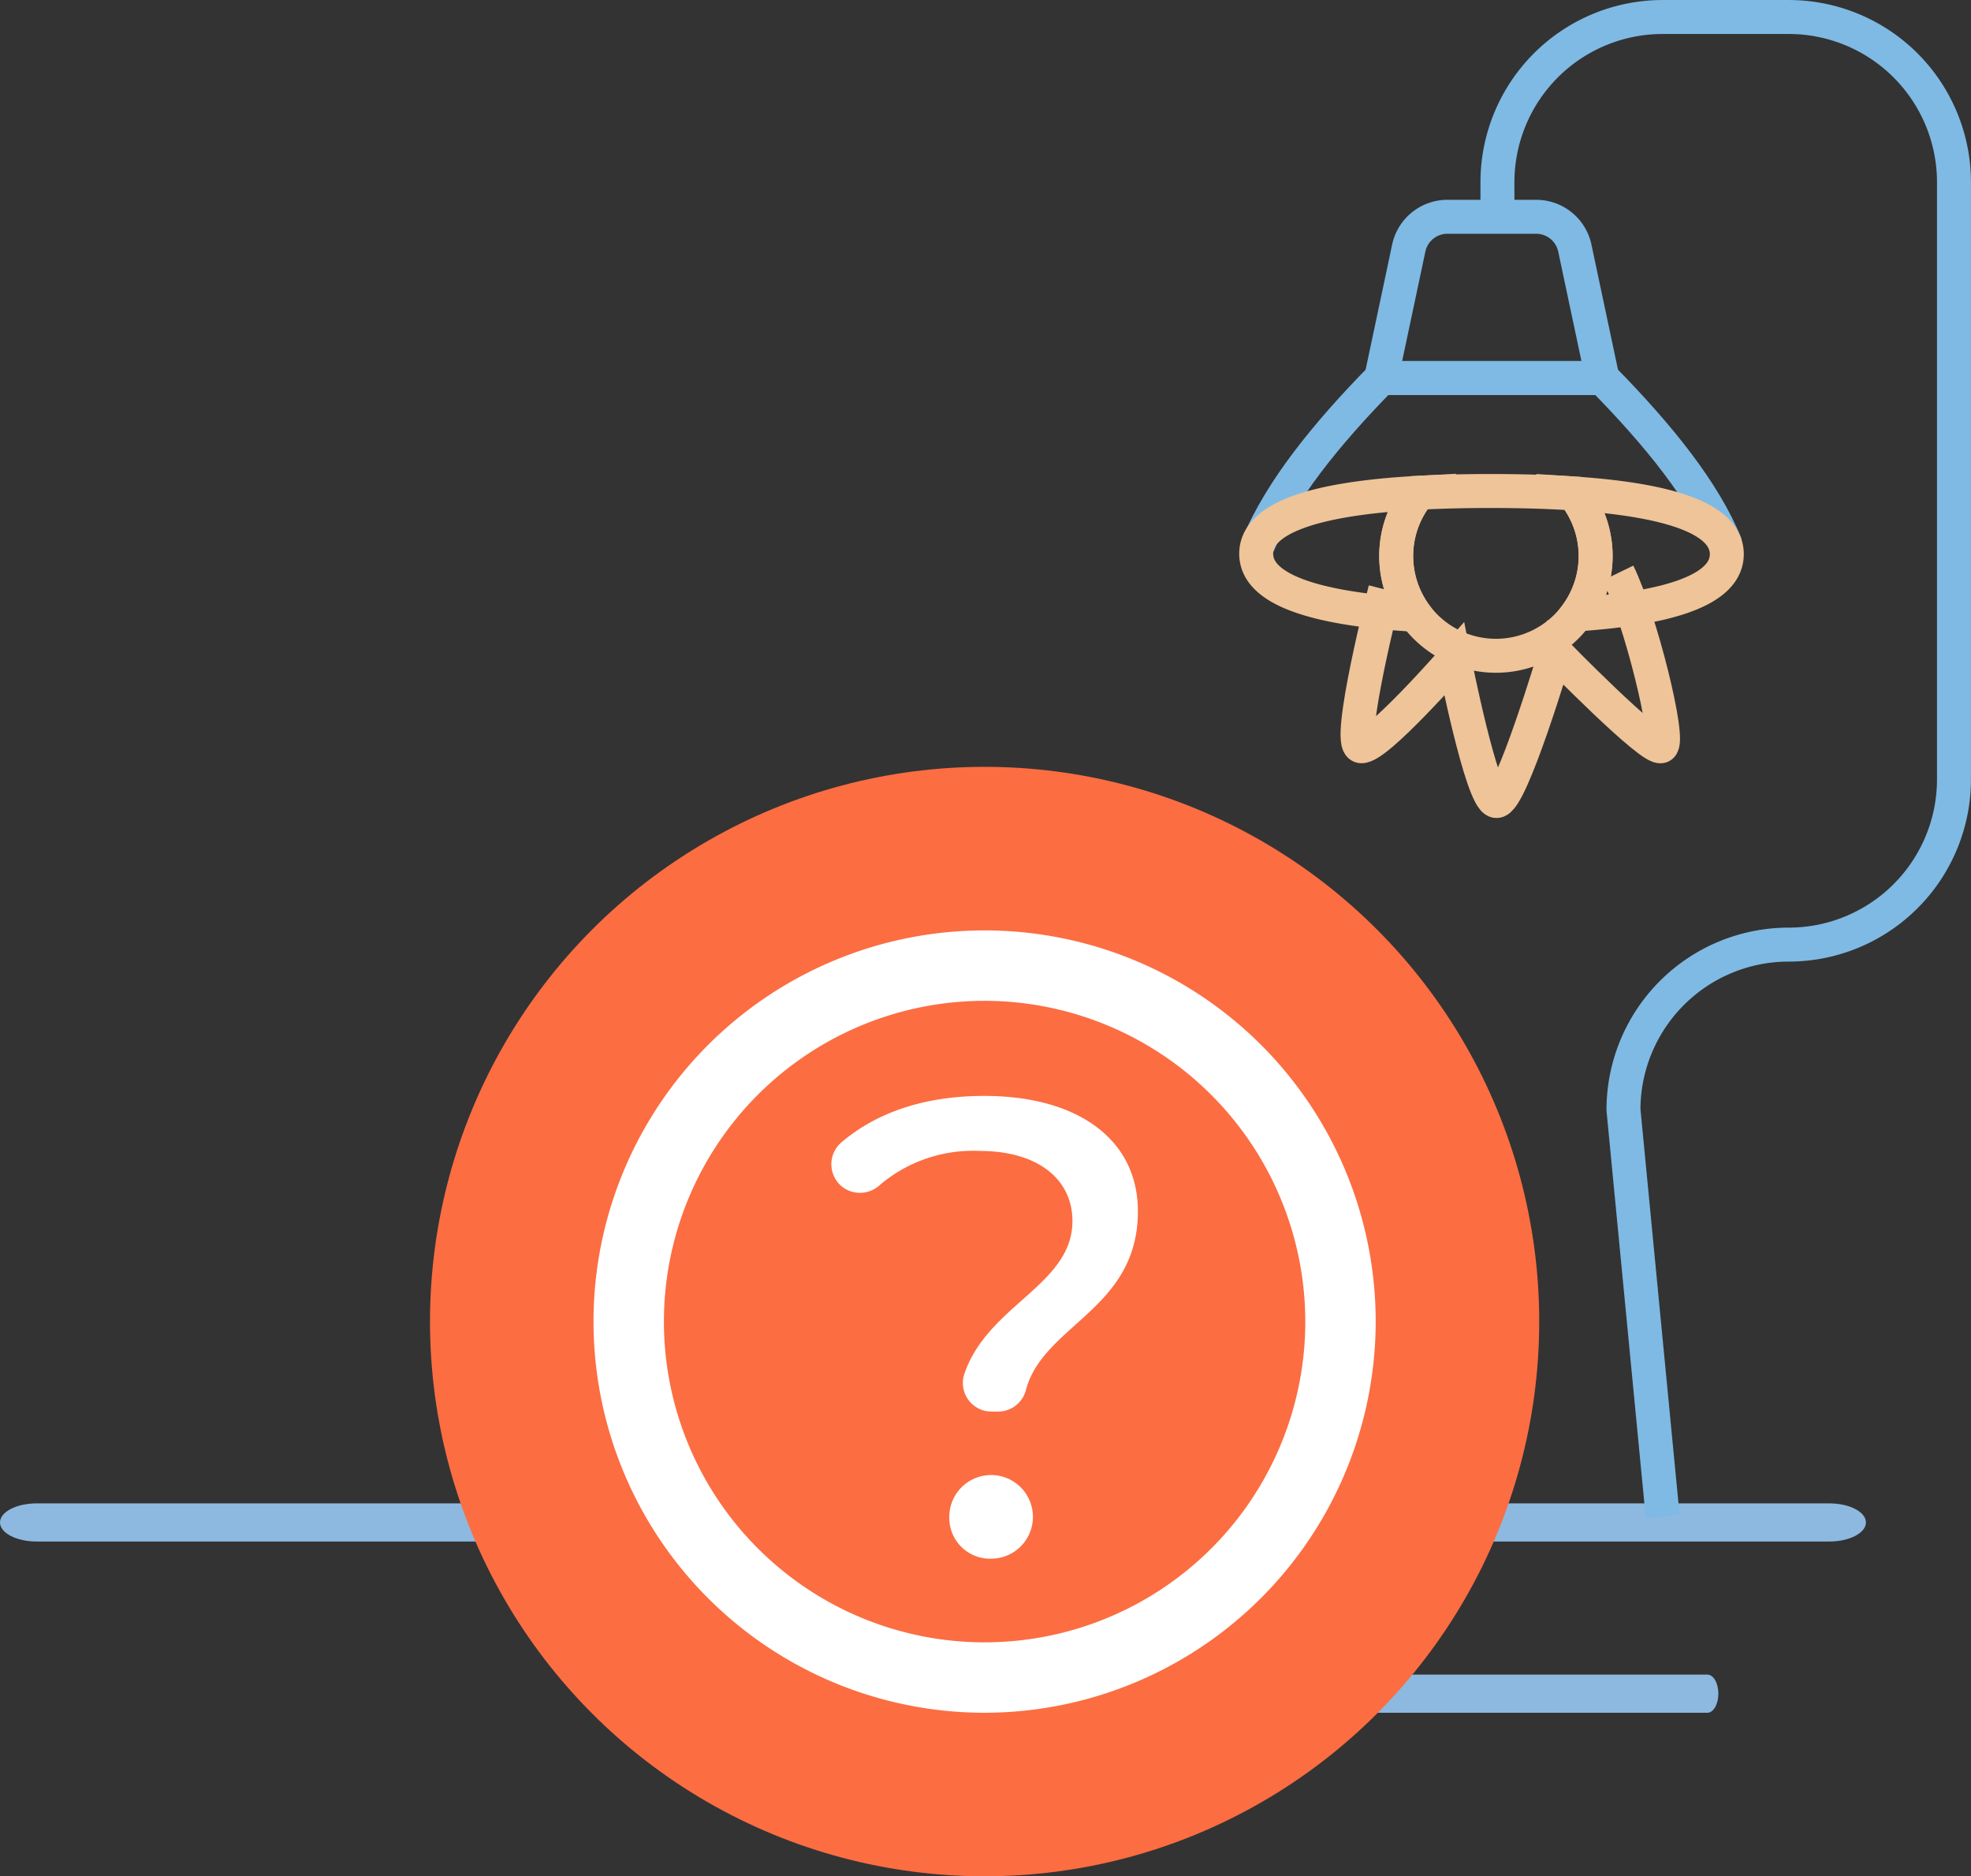 <svg xmlns="http://www.w3.org/2000/svg" width="174.138" height="165.736" viewBox="0 0 174.138 165.736">
  <rect x="0" y="0" width="174.138" height="165.736" fill="#333333" stroke="none"/>
  <defs>
    <style>
      .cls-1 {
        fill: #8db9e0;
      }

      .cls-2 {
        fill: #fc6d42;
      }

      .cls-3 {
        isolation: isolate;
      }

      .cls-4 {
        fill: #fff;
      }

      .cls-5, .cls-6 {
        fill: none;
        stroke-miterlimit: 10;
        stroke-width: 3px;
      }

      .cls-5 {
        stroke: #7ebae4;
      }

      .cls-6 {
        stroke: #efc499;
      }
    </style>
  </defs>
  <g id="Grupo_3215" data-name="Grupo 3215" transform="translate(-1415.01 -1275.264)">
    <path id="Caminho_6750" data-name="Caminho 6750" class="cls-1" d="M719.457,246.517H561.086c-1.789,0-3.241-.755-3.241-1.685s1.452-1.685,3.241-1.685h158.37c1.79,0,3.243.755,3.243,1.685S721.247,246.517,719.457,246.517Z" transform="translate(857.166 1164.912)"/>
    <path id="Caminho_6751" data-name="Caminho 6751" class="cls-1" d="M586.407,301.808H556.683c-.533,0-.965-.754-.965-1.685s.432-1.684.965-1.684h29.724c.533,0,.965.754.965,1.684S586.94,301.808,586.407,301.808Z" transform="translate(979.455 1124.746)"/>
    <circle id="Elipse_390" data-name="Elipse 390" class="cls-2" cx="49" cy="49" r="49" transform="translate(1453 1343)"/>
    <g id="Grupo_1649" data-name="Grupo 1649" transform="translate(1467.447 1561.449)">
      <g id="Grupo_1652" data-name="Grupo 1652" transform="translate(0 -204.001)">
        <g id="_" data-name=" " transform="translate(21.01 14.615)">
          <g id="Grupo_1648" data-name="Grupo 1648" class="cls-3">
            <path id="Caminho_2932" data-name="Caminho 2932" class="cls-4" d="M1626.23,2523.417c0-3.665-3.034-6.184-8.187-6.184a12.7,12.7,0,0,0-8.821,3,2.576,2.576,0,0,1-3.226.245h0a2.544,2.544,0,0,1-.181-4c3.094-2.633,7.323-4.106,12.63-4.106,8.244,0,13.568,3.835,13.568,10.191,0,8.683-8.356,10-9.892,15.785a2.539,2.539,0,0,1-2.446,1.907h-.584a2.525,2.525,0,0,1-2.428-3.272C1618.708,2530.821,1626.23,2529.106,1626.23,2523.417Zm-10.879,26.166a3.694,3.694,0,1,1,3.722,3.665A3.6,3.6,0,0,1,1615.351,2549.583Z" transform="translate(-1604.927 -2512.367)"/>
          </g>
        </g>
        <g id="Elipse_377" data-name="Elipse 377">
          <path id="Caminho_2933" data-name="Caminho 2933" class="cls-4" d="M1621.808,2567.781a34.553,34.553,0,1,1,34.553-34.555A34.593,34.593,0,0,1,1621.808,2567.781Zm0-62.886a28.333,28.333,0,1,0,28.333,28.332A28.366,28.366,0,0,0,1621.808,2504.895Z" transform="translate(-1587.255 -2498.675)"/>
        </g>
      </g>
    </g>
    <g id="Grupo_1237" data-name="Grupo 1237" transform="translate(1525.995 1276.764)">
      <g id="Grupo_1236" data-name="Grupo 1236" transform="translate(0 17.649)">
        <path id="Caminho_436" data-name="Caminho 436" class="cls-5" d="M2138.7,375.639h19.543l-2.435-11.474a3.492,3.492,0,0,0-3.417-2.768h-7.84a3.493,3.493,0,0,0-3.417,2.768Z" transform="translate(-2127.656 -361.397)"/>
        <path id="Caminho_437" data-name="Caminho 437" class="cls-5" d="M2086.77,444.016c2-4.79,5.971-9.738,10.9-14.761h19.544c4.989,5.078,9,10.042,10.9,14.761" transform="translate(-2086.625 -415.013)"/>
        <path id="Caminho_438" data-name="Caminho 438" class="cls-6" d="M2219.687,477.85a8.8,8.8,0,0,1,.279,10.682c8.794-.593,13.254-2.378,13.259-5.317C2233.227,480.244,2228.671,478.443,2219.687,477.85Z" transform="translate(-2191.646 -453.409)"/>
        <path id="Caminho_439" data-name="Caminho 439" class="cls-6" d="M2086.081,482.931c0,3.029,4.729,4.839,14.063,5.4a8.808,8.808,0,0,1,.307-10.78C2090.92,478.064,2086.086,479.872,2086.081,482.931Z" transform="translate(-2086.081 -453.171)"/>
        <path id="Caminho_440" data-name="Caminho 440" class="cls-6" d="M2145.019,482.552a8.81,8.81,0,1,0,15.671-5.524q-3.24-.215-7.245-.218-3.506,0-6.427.155A8.758,8.758,0,0,0,2145.019,482.552Z" transform="translate(-2132.649 -452.588)"/>
        <path id="Caminho_441" data-name="Caminho 441" class="cls-6" d="M2151.76,511.33c2,4.105,4.653,14.856,3.813,15.293s-9.345-8.265-9.345-8.265-3.957,13.33-5.24,13.11-3.705-12.528-3.705-12.528-6.842,7.82-8.22,7.69,2.13-13.84,2.13-13.84" transform="translate(-2119.789 -479.863)"/>
      </g>
      <path id="Caminho_442" data-name="Caminho 442" class="cls-5" d="M2187.637,294.956v-3.047a14.6,14.6,0,0,1,14.6-14.6h11.135a14.6,14.6,0,0,1,14.6,14.6v52.736a14.6,14.6,0,0,1-14.6,14.6h0a14.6,14.6,0,0,0-14.6,14.6l3.467,35.93" transform="translate(-2166.323 -277.307)"/>
    </g>
  </g>
</svg>
